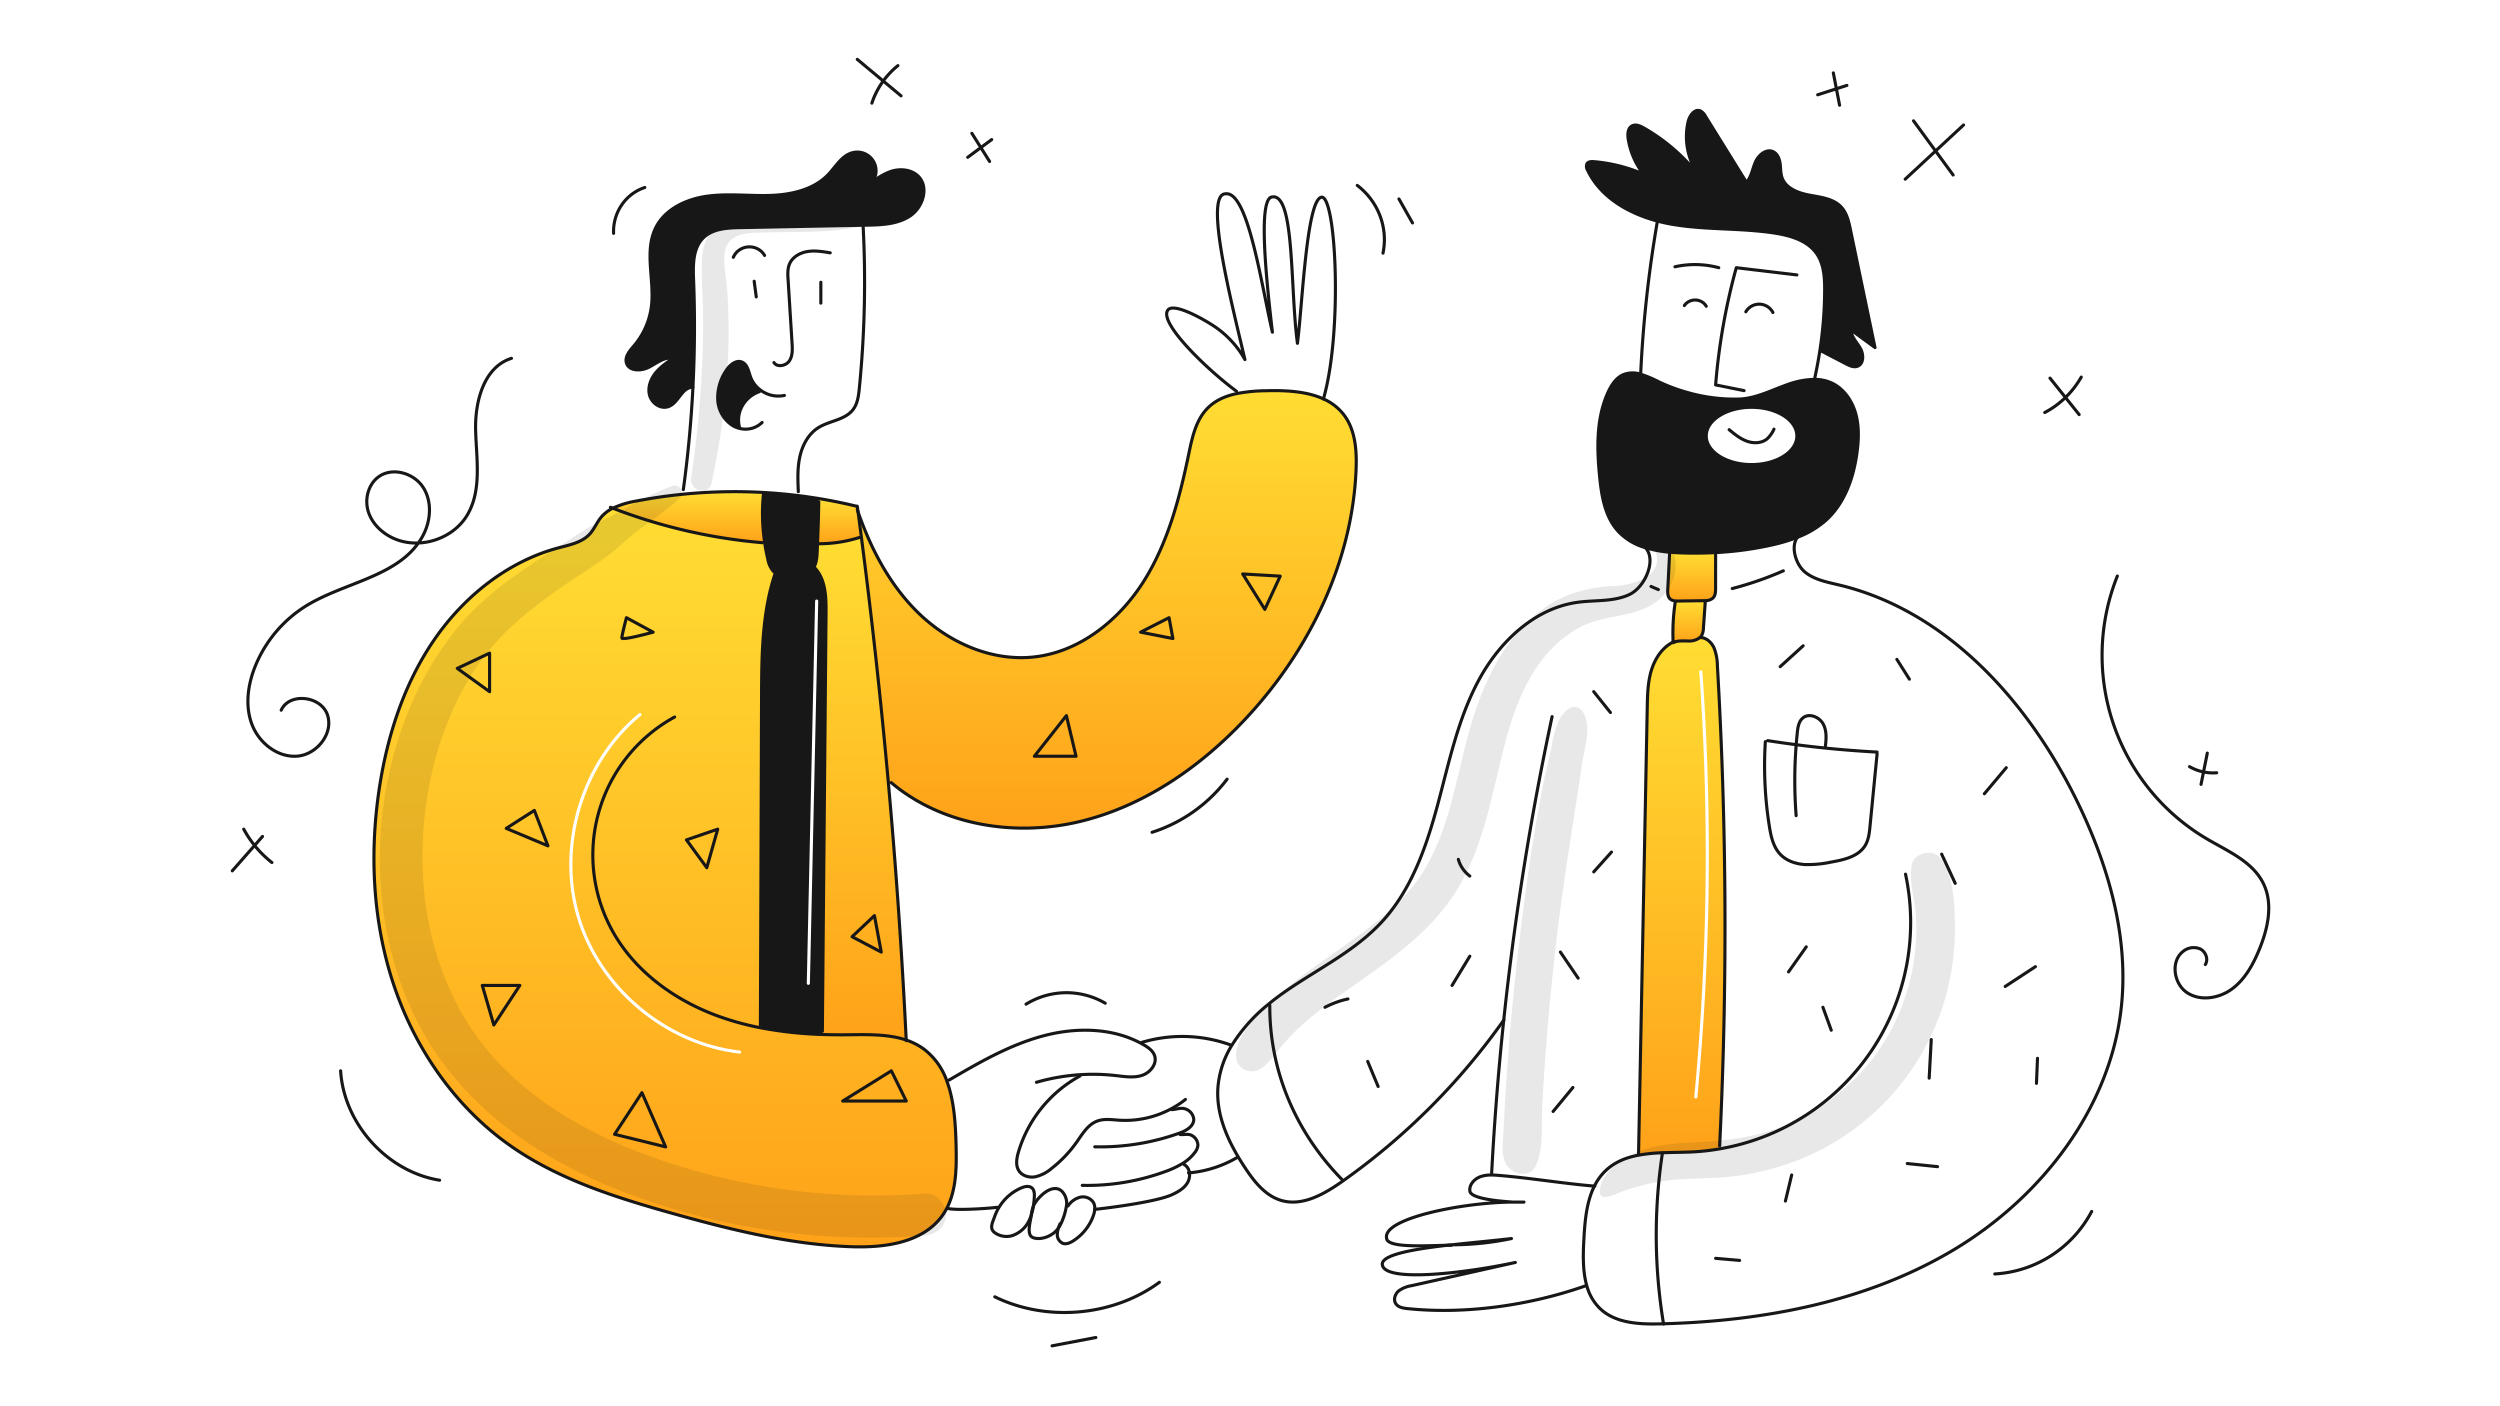 <svg width="2400" height="1350" viewBox="0 0 2400 1350" fill="none" xmlns="http://www.w3.org/2000/svg"><path fill="#fff" d="M0 0h2400v1350H0z"/><path d="m1607.32 616.439-.02-.06c4.03-1.676 8.73-1.183 13.15-1.165 3.99.285 7.96-.853 11.2-3.214 5.92-.04 11.09 4.517 13.62 9.884a47.1 47.1 0 0 1 3.31 17.442 4234 4234 0 0 1 2.2 460.654l.51 2.84c-9.26 1.67-18.61 2.7-28.01 3.1-8.88.38-18.12.36-27.28.73-7.68.22-15.34 1-22.9 2.35l-.1-.53c2.81-142.994 5.62-285.977 8.45-428.954.24-12.036.49-24.267 4.05-35.752 3.56-11.484 10.91-22.353 21.82-27.325" fill="url(#a)"/><path d="M1632.81 645a2475 2475 0 0 1-4.81 408" stroke="#fff" stroke-width="3" stroke-linecap="round" stroke-linejoin="round"/><path d="M782.176 545.158c10.453 11.076 10.929 27.896 10.811 43.078q-1.755 201.198-3.47 402.355l-.078 2.409A381 381 0 0 1 730 986.486l.496-2.429q.537-157.873 1.088-315.745c.141-39.662.398-80.067 12.677-117.803l.496-.712c4.978 3.178 11.78 3.041 17.892 2.647 5.615-.376 11.644-.91 15.867-4.602a13.7 13.7 0 0 0 2.438-2.842z" fill="#171717"/><path d="m784 577-8 367" stroke="#fff" stroke-width="3" stroke-linecap="round" stroke-linejoin="round"/><path d="M869.655 998.377a61.7 61.7 0 0 1 16.904 8.523 65.07 65.07 0 0 1 22.625 31.53c6.706 18.35 8.086 39.89 8.619 59.72.531 21.01.667 43.51-8.888 61.83a54.4 54.4 0 0 1-4.222 6.93c-18.621 26.14-55.212 31.05-87.283 29.95-58.367-2.03-115.607-16.23-171.843-31.98-54.756-15.35-110.103-32.76-156.516-65.61-52.192-36.93-90.28-92.15-110.716-152.742-20.437-60.59-23.776-126.244-14.222-189.464 7.615-50.348 23.592-100.106 52.292-142.151s70.949-75.94 120.143-88.98c10.572-2.803 22.132-5.052 29.553-13.1 4.358-4.736 6.727-10.971 10.808-15.943a34.8 34.8 0 0 1 11.382-8.89 521.4 521.4 0 0 0 143.241 32.895l2.386-.434a186 186 0 0 0 3.111 16.474 23.77 23.77 0 0 0 5.227 11.522 14.4 14.4 0 0 0 2.171 1.778l-.494.711c-12.221 37.703-12.466 78.089-12.606 117.725q-.527 157.77-1.084 315.537l-.493 2.427a377 377 0 0 0 59.107 6.51c8.088.296 16.154.376 24.22.296 18.923-.194 39.042-.883 56.578 4.936" fill="url(#b)"/><path d="M614.293 686c-55.137 45.482-79.482 125.131-59.218 193.735S639.035 1001.9 710 1010" stroke="#fff" stroke-width="3" stroke-linecap="round" stroke-linejoin="round"/><path d="M1575.27 359.313a112.4 112.4 0 0 1 17.17 7.222 169.4 169.4 0 0 0 28.1 10.406 163.7 163.7 0 0 0 49.64 6.134c15.76-.713 30.78-8.586 45.41-13.73a78.1 78.1 0 0 1 26.66-5.126 39.6 39.6 0 0 1 15.53 3.167c11.62 5.084 19.75 16.362 23.38 28.549s3.3 25.206 1.66 37.811c-3.16 24.472-11.74 49.442-30.09 65.902a88.7 88.7 0 0 1-26.09 15.749 169.5 169.5 0 0 1-26.6 7.993 323 323 0 0 1-53.03 7.103c-10.32.535-20.66.633-30.99.357-4.1-.118-8.26-.317-12.45-.669a114.2 114.2 0 0 1-24.33-4.511 57.1 57.1 0 0 1-25.73-15.53c-12.71-13.871-16.01-33.774-17.86-52.51-2.71-27.384-3.34-56.167 8.13-81.179 3.17-6.91 7.67-13.79 14.64-16.797a24.75 24.75 0 0 1 16.85-.341m149.79 59.488c0-15.136-19.52-27.415-43.61-27.415-24.1 0-43.62 12.259-43.62 27.415s19.52 27.402 43.62 27.402c24.09 0 43.61-12.268 43.61-27.402m-147.02-295.959a180.4 180.4 0 0 1 52.76 45.624 64.8 64.8 0 0 1-10.57-24.607 64.8 64.8 0 0 1 .29-26.777c1.33-5.917 6.2-12.939 11.8-10.632a11.5 11.5 0 0 1 4.84 5.051c13.16 21.203 26.32 42.401 39.47 63.594 4.8-5.445 5.73-13.157 8.67-19.766 2.95-6.608 10.31-12.761 16.88-9.724 4.15 1.933 6.08 6.764 6.71 11.302s.34 9.25 1.82 13.57c3.59 10.444 15.78 14.912 26.66 16.906s22.98 3.373 30.4 11.555c5.25 5.759 7.02 13.776 8.62 21.4q11.79 56.63 23.61 113.26c-7.72-5.659-15.44-11.308-23.17-16.943.39 6.666 5.74 11.815 9.08 17.614 3.33 5.8 3.51 15.091-2.8 17.299-3.62 1.282-7.51-.531-10.9-2.306-8.19-4.262-16.38-8.524-24.55-12.784l-.56-.078a388.5 388.5 0 0 0 4.58-57.301c.1-12.308-.61-25.387-7.6-35.524-8.74-12.624-24.99-17.437-40.14-19.806-32.81-5.128-66.49-2.859-99.19-8.579-4.34-.769-8.68-1.696-13.02-2.84-28.27-7.397-55.21-22.921-67.6-48.899a6.74 6.74 0 0 1-1.1-3.058 6.7 6.7 0 0 1 .47-3.215c1.3-2.109 4.3-2.209 6.79-2a152.9 152.9 0 0 1 47.35 11.913 74.5 74.5 0 0 1-14.55-33.592c-.72-4.635-.47-10.444 3.68-12.666 3.52-1.857 7.8.036 11.27 2.009" fill="#171717"/><path d="M1608.01 576.852a8.05 8.05 0 0 1-4.75-1.906c-2.36-2.213-2.36-5.853-2.2-9.055q.87-17.503 1.77-35.006l.09-.885c4.23.354 8.45.551 12.6.664 10.45.274 20.91.177 31.36-.354l.12 1.945c-.02 10.863-.03 21.726-.04 32.587-.02 3.282-.16 6.935-2.52 9.272a11.2 11.2 0 0 1-7.61 2.496c-.6.038-1.18.058-1.75.058-7.82.099-15.65.221-23.46.314-1.2.047-2.41.002-3.61-.13" fill="url(#c)"/><path d="M1635.18 577.057q.855 0 1.74-.057l.08 1.386c-.57 8.08-1.14 16.162-1.7 24.246.03 2.661-.6 5.289-1.84 7.654a8.1 8.1 0 0 1-1.66 1.893 17.35 17.35 0 0 1-11.29 3.18c-4.46-.017-9.18-.506-13.24 1.153-.36.136-.69.312-1.05.488a197.5 197.5 0 0 1 2.14-39.767c1.19.132 2.38.178 3.58.137 7.75-.097 15.5-.214 23.24-.313" fill="url(#d)"/><path d="M1289.9 397.913c11.35 14.611 12.68 34.523 11.93 52.999-3.66 89.512-45.66 175.103-107.17 240.327-43.41 46.057-97.89 83.515-159.59 97.834-61.693 14.32-130.907 3.056-179.269-37.777l-3.277.296a6026 6026 0 0 0-26.049-236.125A3532 3532 0 0 0 823 489.342l.256-.04c12.856 37.759 31.973 74.233 61.101 101.482 29.127 27.248 69.334 44.4 109.009 39.827 43.444-4.989 80.924-35.134 104.334-72.005s34.71-80.01 43.57-122.756c3.28-15.752 6.77-32.57 18.09-44.007 7.66-7.774 17.69-11.89 28.47-14.098 9.1-1.685 18.32-2.569 27.57-2.64 18.48-.474 38.82.413 55.12 7.867a50.5 50.5 0 0 1 19.38 14.941" fill="url(#e)"/><path d="M882.13 169.528c9.789 10.724 3.701 29.388-8.334 37.504s-27.423 8.677-41.943 8.946l-3.211.06q-58.89 1.124-117.803 2.272c-12.57.236-26.438 1.005-35.402 9.833-10.066 9.916-9.928 25.933-9.376 40.072a1146 1146 0 0 1-.61 103.585l-.415-.02c-11.189-.118-13.788 16.313-24.682 18.911-7.291 1.738-14.914-4.107-16.844-11.346-1.931-7.24.867-15.129 5.517-21.014 4.649-5.884 10.952-10.189 17.157-14.397-8.254-1.579-15.682 4.601-23.107 8.513-7.426 3.911-19.168 4.127-21.671-3.912-1.911-6.18 3.311-12.014 7.506-16.944a72.16 72.16 0 0 0 16.422-37.822c3.014-25.318-7.25-52.828 4.294-75.542 9.141-17.972 29.738-27.312 49.662-29.959 19.924-2.648 40.168.04 60.261-.668 20.093-.707 41.391-5.588 55.219-20.203 7.25-7.642 12.902-18.148 23.08-20.796a17.9 17.9 0 0 1 11.22.668 17.94 17.94 0 0 1 8.626 7.226 18.02 18.02 0 0 1 2.646 10.953 18 18 0 0 1-4.37 10.383 251 251 0 0 0-5.062 4.227 16.6 16.6 0 0 0 5.062-4.227 62.1 62.1 0 0 1 19.17-11.498c9.198-3.041 20.445-1.953 26.988 5.195" fill="#171717"/><path d="M852.9 752.033A6023 6023 0 0 1 870 998c-17.495-5.813-37.565-5.124-56.436-4.947-8.049.08-16.096 0-24.163-.295l.08-2.405q1.712-200.824 3.443-401.668c.117-15.155-.355-31.947-10.725-43.004l-1.199-.158c2.913-4.494 3.385-10.544 3.6-16.064.1-2.64.197-5.142.295-7.566h.139a138.5 138.5 0 0 0 40.456-5.698l1.456-.195A6063 6063 0 0 1 852.9 752.033" fill="url(#f)"/><path d="M785 521.995c.551-14.024.945-25.014 1.18-40.317l.412-2.678a491 491 0 0 1 36.257 7.386l.222-.02c.157 1.221.314 2.421.471 3.644q1.77 13.057 3.458 26.097l-1.454.195a138.3 138.3 0 0 1-40.402 5.693z" fill="url(#g)"/><path d="m786 478.809-.413 2.677c-.236 15.299-.631 26.275-1.184 40.291-.098 2.421-.196 4.92-.296 7.556-.222 5.513-.688 11.555-3.607 16.043a13.6 13.6 0 0 1-2.425 2.834c-4.201 3.68-10.194 4.212-15.772 4.587-6.075.393-12.836.53-17.785-2.638a14.3 14.3 0 0 1-2.17-1.774 23.7 23.7 0 0 1-5.225-11.495 189 189 0 0 1-3.11-16.435 192.6 192.6 0 0 1-1.084-46.668l.04-.787a500 500 0 0 1 32.593 2.894q10.256 1.243 20.438 2.915" fill="#171717"/><path d="m734 520.564-2.376.436A515 515 0 0 1 589 487.945a85.7 85.7 0 0 1 22.609-6.924 478 478 0 0 1 45.564-6.663 493.6 493.6 0 0 1 75.792-1.585l-.04.792A196.2 196.2 0 0 0 734 520.564" fill="url(#h)"/><path d="m730 374.489-.763 1.556c-13.911 4.776-22.717 19.282-19.018 33.632l-.294 1.323a23 23 0 0 1-6.125-2.35 31 31 0 0 1-10.391-10.535 31.3 31.3 0 0 1-4.363-14.194 46.5 46.5 0 0 1 8.101-28.383c3.386-5.191 9.373-10.323 15.066-7.935 5.225 2.192 6.223 9 8.181 14.37A27.25 27.25 0 0 0 730 374.489" fill="#171717"/><path d="M743 348.09c3.184 4.826 11.45 3.191 14.712-1.553 3.263-4.745 3.042-10.974 2.681-16.705q-1.919-30.696-3.833-61.379c-.34-5.219-.62-10.651 1.543-15.424 2.98-6.52 10.085-10.458 17.251-11.581s14.471.077 21.646 1.28m-63 2.49a16.43 16.43 0 0 0-6.567-6.256 17.2 17.2 0 0 0-9.014-1.932 17.07 17.07 0 0 0-8.698 2.985A16.2 16.2 0 0 0 704 247m22 38-2-15m64 21v-20m-35 108.617c-3.928.828-7.985.81-11.905-.054a28.3 28.3 0 0 1-10.838-4.959 27.4 27.4 0 0 1-9.666-12.567c-1.97-5.393-2.975-12.23-8.232-14.432-5.729-2.398-11.756 2.756-15.161 7.97a46.64 46.64 0 0 0-8.152 28.503 31.4 31.4 0 0 0 4.39 14.255 31.2 31.2 0 0 0 10.456 10.58 23.1 23.1 0 0 0 6.165 2.36c3.773.978 7.734.969 11.503-.027a22.8 22.8 0 0 0 10.037-5.662" stroke="#171717" stroke-width="3" stroke-linecap="round" stroke-linejoin="round"/><path d="M709.852 410c-3.724-14.507 5.142-29.172 19.148-34m37.375 96c-.467-11.254-.935-22.666 1.499-33.642 2.433-10.977 8.143-21.698 17.57-27.691 10.851-6.858 25.946-7.326 33.639-17.679 4.246-5.695 5.163-13.163 5.863-20.279A1030.5 1030.5 0 0 0 828.648 218m7.912-42.169a18 18 0 0 0 4.381-10.383 17.99 17.99 0 0 0-11.3-18.179 18 18 0 0 0-11.248-.668c-10.212 2.648-15.878 13.153-23.138 20.796-13.863 14.614-35.212 19.493-55.357 20.203-20.146.71-40.424-1.974-60.412.667-19.987 2.641-40.622 11.987-49.786 29.959-11.569 22.713-1.284 50.223-4.305 75.541a72.07 72.07 0 0 1-16.464 37.821c-4.204 4.937-9.439 10.764-7.524 16.944 2.51 8.039 14.259 7.841 21.725 3.912s14.891-10.092 23.165-8.512c-6.23 4.207-12.559 8.492-17.2 14.396-4.641 5.905-7.446 13.745-5.531 21.013s9.578 13.093 16.886 11.347c10.922-2.608 13.527-19.038 24.744-18.911" stroke="#171717" stroke-width="3" stroke-linecap="round" stroke-linejoin="round"/><path d="M836 176a246 246 0 0 0-5 4 16.2 16.2 0 0 0 5-4" stroke="#171717" stroke-width="3" stroke-linecap="round" stroke-linejoin="round"/><path d="M656 470a1146 1146 0 0 0 9.211-98.18q2.634-51.695.611-103.467c-.553-14.123-.691-30.121 9.387-40.025 8.973-8.818 22.856-9.587 35.44-9.823q58.984-1.155 117.932-2.269l3.215-.06c14.534-.275 29.957-.829 41.99-8.936 12.032-8.106 18.142-26.749 8.342-37.461-6.55-7.14-17.809-8.222-27.02-5.189a62.2 62.2 0 0 0-19.189 11.483M647.633 688.342a150.8 150.8 0 0 0-45.721 38.475 150.9 150.9 0 0 0-27.196 53.222 150.9 150.9 0 0 0 14.699 116.249c21.363 36.901 57.952 63.439 97.876 78.397a269 269 0 0 0 42.465 11.9 377 377 0 0 0 59.107 6.511c8.089.296 16.155.376 24.221.295 18.916-.177 39.035-.867 56.571 4.953a61.6 61.6 0 0 1 16.904 8.526 65.07 65.07 0 0 1 22.625 31.53c6.706 18.36 8.086 39.9 8.619 59.73.531 21.02.667 43.52-8.888 61.85a54 54 0 0 1-4.222 6.92c-18.621 26.15-55.212 31.06-87.283 29.96-58.367-2.03-115.607-16.23-171.843-31.99-54.756-15.35-110.103-32.76-156.516-65.61-52.191-36.94-90.28-92.17-110.716-152.773-20.437-60.601-23.776-126.265-14.221-189.495 7.615-50.357 23.591-100.123 52.291-142.175 28.701-42.052 70.949-75.952 120.143-88.995 10.573-2.803 22.132-5.052 29.553-13.102 4.358-4.737 6.727-10.972 10.809-15.945a34.7 34.7 0 0 1 11.381-8.892 86.7 86.7 0 0 1 22.698-6.905 484 484 0 0 1 45.762-6.631 500 500 0 0 1 76.119-1.578 496 496 0 0 1 32.604 2.901 492 492 0 0 1 56.836 10.321" stroke="#171717" stroke-width="3" stroke-linecap="round" stroke-linejoin="round"/><path d="M823 486c.02.138.04.255.06.395l.471 3.646a4347 4347 0 0 1 3.456 26.116 6053 6053 0 0 1 25.907 236.04 6033 6033 0 0 1 17.068 245.975c.018.277.018.553.038.828" stroke="#171717" stroke-width="3" stroke-linecap="round" stroke-linejoin="round"/><path d="M823 489.301c12.864 37.76 31.991 74.233 61.135 101.481 29.144 27.249 69.373 44.401 109.07 39.827 43.475-4.988 80.975-35.133 104.395-72.004s34.73-80.009 43.59-122.755c3.28-15.752 6.78-32.571 18.1-44.007 7.66-7.774 17.7-11.89 28.49-14.098a158 158 0 0 1 27.58-2.64c18.5-.474 38.85.413 55.15 7.867a50.5 50.5 0 0 1 19.38 14.943c11.36 14.611 12.69 34.523 11.94 52.999-3.66 89.511-45.69 175.102-107.23 240.325-43.43 46.058-97.94 83.515-159.68 97.834-61.728 14.32-130.981 3.056-179.37-37.777" stroke="#171717" stroke-width="3" stroke-linecap="round" stroke-linejoin="round"/><path d="M1187 375.573c-27.65-20.344-74.74-65.555-65.92-77.822 5.09-7.078 30.09 6.177 43.01 14.454a93 93 0 0 1 31.04 32.982c-12.22-52.169-39.84-159.119-18.58-159.119 21.61-2.903 34.28 87.283 44.97 132.837-4.96-43.142-14.87-129.846.04-129.846 21.55-3.002 16.87 88.271 23.99 140.513 4.65-35.561 8.67-136.926 22.85-140.215 14.19-3.289 20.82 128.68 2.09 193.643m173.19 596.216a644.1 644.1 0 0 1-154.36 154.414c-.45.33-.91.65-1.36.96-17.14 12.01-37.81 23.71-57.9 17.85-15.01-4.38-25.58-17.53-34.26-30.55-2.51-3.77-4.95-7.61-7.27-11.54-11.78-19.88-20.54-41.81-19.44-64.65a90.6 90.6 0 0 1 13.63-42.48 158.8 158.8 0 0 1 35.54-39.621c4.63-3.806 9.38-7.376 14.18-10.749 31.76-22.286 67.84-39.365 94.17-67.903 28.43-30.825 42.67-71.985 53.58-112.515s19.45-82.28 39.3-119.259 53.62-69.319 95.15-74.982c16.66-2.268 34.39-.315 49.61-7.456 15.21-7.141 26.9-34.237 14.61-45.735m147.3-10c-7.75 8.818-2.4 26.889 6.75 34.285s21.25 9.567 32.69 12.309c102.96 24.598 181.09 111.317 227.8 206.357 30.25 61.557 50.36 130.195 43.12 198.409-10.33 97.37-76.73 183.02-160.71 233.3-83.24 49.83-181.86 68.45-278.87 71.16-.89.04-1.76.06-2.64.08-20.72.53-43.73-.5-58.58-14.98a47.75 47.75 0 0 1-12.42-21.68c-3.9-13.61-3.59-29.23-2.82-43.65.93-17.6 2.44-36.55 10.11-51.88 2.74-5.62 6.45-10.7 10.97-15.01 8.75-8.25 19.55-12.49 31.29-14.7 7.58-1.35 15.26-2.13 22.97-2.35 9.18-.37 18.45-.35 27.36-.73 9.43-.39 18.81-1.43 28.1-3.09a220.25 220.25 0 0 0 82.16-32.1 220.4 220.4 0 0 0 63.01-61.75 220.6 220.6 0 0 0 33.75-81.534 220.5 220.5 0 0 0-.9-88.243M1393.36 1195c-35.29 3.99-67.57 9.34-66.33 19.11 2.28 17.89 83.87 7.33 127.7-2.16-33.16 7.43-66.33 14.86-99.51 22.28-4.47.65-8.72 2.36-12.42 4.97-3.44 2.91-5.33 8.27-2.97 12.12 2.22 3.64 7.01 4.49 11.22 4.92 55.9 5.82 117.87-3.16 170.95-21.79M1394 1195c19.16-.03 38.26-2.05 57-6-16.24 1.94-37.12 3.75-57 6" stroke="#171717" stroke-width="3" stroke-linecap="round" stroke-linejoin="round"/><path d="M1452 1154c-47.94.32-124.62 15.65-120.87 34.53 0 10.34 41.35 6.96 62.3 6.89M1452 1154h11zm79-15.29c-30.96-2.61-60.14-7.62-91.08-10.23-2.59-.22-5.21-.44-7.82-.46-3.63-.12-7.24.39-10.68 1.51-5.84 2.07-10.93 7.47-10.38 13.49 0 7.59 26.85 10.02 41.2 10.98M1490 688a2796 2796 0 0 0-46.43 291.56c-5.12 48.55-8.98 97.36-11.57 146.44m242.28-751c-9.09-1.823-18.18-3.652-27.28-5.486A606.6 606.6 0 0 1 1666.84 257c19.39 2.316 38.77 4.625 58.16 6.93m-75-6.93a88.4 88.4 0 0 0-42-.897M1681.5 446c24.03 0 43.5-12.312 43.5-27.5 0-15.186-19.47-27.5-43.5-27.5-24.02 0-43.5 12.314-43.5 27.5 0 15.188 19.48 27.5 43.5 27.5" stroke="#171717" stroke-width="3" stroke-linecap="round" stroke-linejoin="round"/><path d="M1742.24 364.22a78.1 78.1 0 0 0-26.66 5.127c-14.62 5.144-29.64 13.016-45.41 13.73-16.76.51-33.49-1.558-49.63-6.134a169.3 169.3 0 0 1-28.1-10.407 112.4 112.4 0 0 0-17.17-7.222 24.76 24.76 0 0 0-16.85.337c-6.97 3.007-11.47 9.892-14.64 16.797-11.47 25.01-10.84 53.796-8.13 81.181 1.85 18.736 5.15 38.64 17.86 52.51a57.1 57.1 0 0 0 25.73 15.531c7.92 2.38 16.08 3.894 24.33 4.511 4.19.357 8.35.555 12.45.669 10.32.276 20.66.178 30.98-.357a323 323 0 0 0 53.03-7.103c9.07-1.93 17.97-4.603 26.6-7.993a88.4 88.4 0 0 0 26.09-15.749c18.35-16.461 26.94-41.431 30.09-65.904 1.64-12.605 2-25.632-1.66-37.811s-11.76-23.466-23.38-28.55a39.55 39.55 0 0 0-15.53-3.163m-.08-1.22c1.93-8.937 3.59-17.756 4.93-26.536a389 389 0 0 0 4.58-57.314c.1-12.312-.61-25.394-7.6-35.533-8.74-12.627-24.98-17.441-40.14-19.811-32.8-5.129-66.48-2.86-99.18-8.581a162 162 0 0 1-13.03-2.841c-28.26-7.399-55.2-22.926-67.59-48.911a6.7 6.7 0 0 1-1.1-3.058 6.7 6.7 0 0 1 .47-3.216c1.3-2.109 4.3-2.209 6.79-2a153 153 0 0 1 47.35 11.915 74.5 74.5 0 0 1-14.55-33.599c-.73-4.637-.47-10.447 3.67-12.669 3.54-1.874 7.82.02 11.29 2a180.4 180.4 0 0 1 52.76 45.635 64.8 64.8 0 0 1-10.28-51.396c1.33-5.919 6.19-12.942 11.8-10.635a11.5 11.5 0 0 1 4.84 5.052c13.16 21.208 26.31 42.412 39.47 63.609 4.79-5.445 5.72-13.16 8.67-19.77s10.3-12.765 16.88-9.726c4.14 1.933 6.07 6.765 6.71 11.304.63 4.539.33 9.253 1.81 13.573 3.59 10.447 15.79 14.916 26.67 16.91 10.87 1.994 22.97 3.374 30.39 11.558 5.25 5.761 7.03 13.78 8.62 21.406q11.79 56.643 23.61 113.287c-7.72-5.661-15.44-11.311-23.17-16.948.39 6.668 5.74 11.818 9.08 17.619 3.33 5.801 3.51 15.094-2.8 17.303-3.62 1.282-7.51-.531-10.9-2.307-8.19-4.263-16.37-8.526-24.55-12.787" stroke="#171717" stroke-width="3" stroke-linecap="round" stroke-linejoin="round"/><path d="M1591 213a1178 1178 0 0 0-15.98 146.605c0 .137-.02.255-.02.395m85 52.515c5.28 4.33 10.68 8.76 17.11 11.053 6.42 2.292 14.22 2.058 19.42-2.353A29.4 29.4 0 0 0 1703 412m-792 624.93c28.772-16.8 57.994-33.76 90.27-42.422 31.07-8.329 65.84-8.135 93.98 7.012 1.09.58 2.17 1.2 3.23 1.82 4.11 2.42 8.28 5.46 9.87 9.92 2.81 7.85-3.93 16.42-11.94 19.08-8 2.65-16.73 1.18-25.13.23-25.61-2.91-51.55-.73-76.285 6.43" stroke="#171717" stroke-width="3" stroke-linecap="round" stroke-linejoin="round"/><path d="M1036.71 1033a123.08 123.08 0 0 0-59.073 73.17c-1.688 5.89-2.828 12.65.511 17.79 3.203 4.93 9.842 6.78 15.657 5.78a36.36 36.36 0 0 0 15.595-7.97c9.27-7.2 17.43-15.73 24.19-25.33 5.48-7.75 10.67-16.73 19.55-20.13 6.83-2.62 14.46-1.33 21.76-.89a93.06 93.06 0 0 0 49.31-10.9c4.87-2.57 9.49-5.6 13.79-9.03m-42-54.77c27.96-8.337 57.42-7.548 85 2.28" stroke="#171717" stroke-width="3" stroke-linecap="round" stroke-linejoin="round"/><path d="M1124.75 1065.22c4.46-.14 9.08-2.21 13.25-.63 2.13.69 4.03 1.98 5.44 3.72 1.42 1.74 2.31 3.86 2.56 6.09.17 6.86-7.3 11.08-13.73 13.4a225 225 0 0 1-81.27 13.14m81.84-11.85c3.83.49 7.76-.98 11.15.89 1.74.86 3.22 2.19 4.28 3.83a11 11 0 0 1 1.73 5.51c-.27 2.6-1.3 5.06-2.96 7.05a41.4 41.4 0 0 1-11.84 10.59 89 89 0 0 1-16.43 7.68 217.6 217.6 0 0 1-79.77 13.31c.77-.02 1.55-.02 2.32-.04M1051 1161c15.75-1.67 59.57-7.43 73.97-14.04 5.89-2.71 11.92-6.1 15.15-11.73a14.96 14.96 0 0 0 1.71-9.52c-.18-1.59-.73-3.11-1.6-4.45-.86-1.33-2.03-2.45-3.4-3.26" stroke="#171717" stroke-width="3" stroke-linecap="round" stroke-linejoin="round"/><path d="M1141 1126c16.63-1.41 32.72-6.54 47-15m-278 49.05c7.06 2.19 39.783.06 47-1.05m3.202-1.75c4.943-7.44 11.991-13.31 20.279-16.87 3.226-1.36 7.273-2.24 9.998-.06 2.526 2.03 2.646 5.73 2.465 8.93-.16 2.62-.4 5.23-.781 7.83a50.5 50.5 0 0 1-2.445 10.35c-.458 1.3-.986 2.58-1.58 3.83a27.25 27.25 0 0 1-6.616 9.17 27.85 27.85 0 0 1-9.815 5.78 19.34 19.34 0 0 1-17.072-3.08c-5.029-4.02-1.643-9.8.199-15.13a46.2 46.2 0 0 1 5.368-10.75" stroke="#171717" stroke-width="3" stroke-linecap="round" stroke-linejoin="round"/><path d="M989.878 1167.8c-.842 5.25-3.425 14.21-.568 18.44a6.5 6.5 0 0 0 4.012 2.36c7.458 1.75 17.278-2.45 21.958-8.57.83-1.1 1.6-2.26 2.29-3.45 2.95-5.63 4.99-11.7 6.04-17.99.06-.27.12-.55.16-.85.43-2.55.25-5.17-.52-7.64s-2.1-4.72-3.9-6.56c-8.96-8.12-22.446 5.15-26.575 12.8-.176.33-.353.69-.509 1.05a33 33 0 0 0-2.251 9.56c-.04.28-.077.56-.137.85" stroke="#171717" stroke-width="3" stroke-linecap="round" stroke-linejoin="round"/><path d="M1017.6 1174.88c-.18.44-.36.86-.51 1.3-1.29 2.84-2 5.91-2.09 9.03-.04 1.8.47 3.57 1.45 5.08a9.04 9.04 0 0 0 4.09 3.39c3.17 1 6.6-.5 9.44-2.25 9.06-5.66 15.94-14.17 19.54-24.17.84-2.19 1.33-4.49 1.45-6.83.15-2.08-.29-4.17-1.27-6.02a11.9 11.9 0 0 0-5.58-4.56c-2.3-.91-4.82-1.1-7.22-.52-4.8 1.3-8.95 4.29-11.66 8.43M732.937 474a190 190 0 0 0 1.092 46.543 181 181 0 0 0 3.134 16.39 23.46 23.46 0 0 0 5.265 11.464 14 14 0 0 0 2.187 1.769c4.987 3.16 11.8 3.023 17.922 2.632 5.623-.374 11.662-.905 15.893-4.576a13.7 13.7 0 0 0 2.444-2.826c2.941-4.475 3.418-10.502 3.635-15.999.101-2.629.199-5.121.298-7.536.557-13.978.956-24.931 1.193-40.183M744 551c-12.498 37.679-12.748 78.042-12.891 117.654Q730.568 826.331 730 984m52-439c10.623 11.065 11.107 27.869 10.987 43.036Q791.201 789.037 789.46 990m813.37-459c-.59 11.639-1.19 23.277-1.77 34.916-.16 3.194-.16 6.818 2.2 9.032a8.03 8.03 0 0 0 4.75 1.9c1.2.133 2.41.179 3.62.137 7.81-.097 15.63-.221 23.44-.313.58 0 1.16-.02 1.76-.058 2.77.13 5.48-.759 7.61-2.49 2.36-2.33 2.5-5.974 2.52-9.248 0-10.833.01-21.668.04-32.503M1608.38 577c-.02.064-.02.13-.02.196a198 198 0 0 0-2.14 39.804c.36-.176.69-.352 1.05-.489 4.06-1.66 8.79-1.171 13.24-1.153 4.02.284 8.02-.843 11.29-3.183a8 8 0 0 0 1.66-1.896 16.1 16.1 0 0 0 1.84-7.66c.57-8.09 1.14-16.18 1.7-24.27" stroke="#171717" stroke-width="3" stroke-linecap="round" stroke-linejoin="round"/><path d="M1607 616c-.02 0-.02.02-.04.02-10.79 4.972-18.05 15.842-21.59 27.323s-3.77 23.713-4.01 35.748c-2.77 142.976-5.56 285.946-8.36 428.909m59-496h.04c5.82-.04 10.91 4.517 13.4 9.885a47.9 47.9 0 0 1 3.26 17.442 4301 4301 0 0 1 2.16 460.673M1697 711a968 968 0 0 0 27.76 3.957c9.1 1.195 18.23 2.241 27.35 3.164A1051 1051 0 0 0 1802 722m-107.27-10a369.5 369.5 0 0 0 3.84 81.181c1.54 9.74 3.77 20.011 10.66 27.131 5.93 6.142 14.65 9.057 23.23 9.644 8.6.249 17.19-.551 25.59-2.387 12.33-2.171 26.16-5.32 32.57-16.001 3.29-5.478 3.98-12.049 4.59-18.387 2.27-23.143 4.53-46.29 6.79-69.444" stroke="#171717" stroke-width="3" stroke-linecap="round" stroke-linejoin="round"/><path d="M1752.26 717.475c.87-7.471 1.65-15.447-1.84-22.152s-12.98-10.958-19.16-6.471c-4.29 3.139-5.28 8.94-5.82 14.154-.44 4.136-.82 8.273-1.13 12.409a439.4 439.4 0 0 0-.02 67.585M1219 965c-.37 63.06 24.98 121.96 69 167m307.92-25a524 524 0 0 0 1.04 163.7c0 .1.02.2.04.3M586 487c.67.26 1.367.539 2.041.779A521.6 521.6 0 0 0 732 521m53 .995A129.3 129.3 0 0 0 825 516m813-222a11.8 11.8 0 0 0-4.29-4.284 12.8 12.8 0 0 0-6-1.709c-2.13-.068-4.23.387-6.11 1.321-1.88.935-3.47 2.314-4.6 4.001m59 5.974a15 15 0 0 1 5.62-5.449 14.86 14.86 0 0 1 7.58-1.849c2.64.07 5.22.847 7.47 2.252A15 15 0 0 1 1702 300m330.65 253a204.97 204.97 0 0 0-3.73 142.118c15.76 46.293 47.53 85.372 89.56 110.133 20.3 11.961 44.23 21.922 54.49 43.188 9.42 19.539 4.19 42.966-4.05 63.036-5.88 14.315-13.6 28.51-25.98 37.742-12.39 9.232-30.39 12.283-43.28 3.78-12.9-8.503-16.14-30.062-3.97-39.579a16 16 0 0 1 16.56-2.415c5.25 2.651 8.04 9.953 4.87 14.938M1915 1223c19.31-1.1 38.01-7.2 54.29-17.71 16.29-10.51 29.62-25.07 38.71-42.29m-1053 81.94c49.75 24.38 113.6 18.75 158-13.94m-103 61 42-8m-67-320c11.445-7.034 24.52-10.828 37.87-10.994 13.36-.165 26.52 3.303 38.13 10.049M422 1133c-50.249-8.09-91.833-54.05-95-105m-66-200c-11.056-8.635-20.25-19.531-27-32m-11 40 29-33m17.953-121.209c7.847-17.269 37.974-13.733 44.299 4.147 6.324 17.88-9.916 38.466-28.856 39.955-18.939 1.489-36.767-12.711-43.512-30.438s-4.033-37.883 2.993-55.508a122.32 122.32 0 0 1 49.58-58.675c37.799-23.03 90.837-28.122 111.6-67.159 7.625-14.335 8.941-32.818.045-46.406s-29.241-19.519-42.477-10.091c-10.141 7.224-13.768 21.559-10.094 33.43s13.621 21.174 25.06 26.099c24.569 10.573 56.235.329 69.923-22.617 14.19-23.796 8.845-53.701 8.084-81.38-.762-27.68 7.916-60.898 34.402-69.148m98.036-120c-.384-9.701 2.342-19.262 7.755-27.212C602.207 188.837 610.01 182.94 619 180m218-81a77.57 77.57 0 0 1 25-36m3 29-42-35m106 94 23-17m-2 21-17-27m394.68 115a64.33 64.33 0 0 0-2.89-35.875c-4.35-11.473-11.9-21.552-21.79-29.125m53 36-13-23m423-90-6-31m-15 21 28-9m56 90 56-52m-10 48-38-52m159 282-28-35m-5 33c14.58-7.637 26.73-19.437 35-34m-452 322-16-20m133-99a325 325 0 0 0 49-17m-120 18-7-3m124 77 22-20m102 32-12-19m84 129 21-25m-49 111-13-28m-147 113 17-24m24 80-8-22m-259 100 19-23-1.29 1.5M1515 939l-17-25m32-77 17-19m-136 23c-5.35-4.042-9.21-9.654-11-16m-6 121 17-28m-88 125-10-24m-41-52a85.7 85.7 0 0 1 22-8m631-12 29-19m-102 107 2-37m101 42 1-24m-125 101 29 3m-146 33 6-25m-73 80 23 2m443-457 6-30" stroke="#171717" stroke-width="3" stroke-linecap="round" stroke-linejoin="round"/><path d="M2128 741.867c-9.15.697-18.29-1.367-26-5.867m-996 63a146 146 0 0 0 72-51M627 606.882 601.372 593S597 609.658 597 612.433c0 2.776 30-5.551 30-5.551M512.975 778 486 795.24 526 812zM470 627l-31 14.652L470 664zm219 169-30 10.297L678.498 833zm334.73-109L993 726h40zM1193 551l36 2.098L1214.23 585zm-70.71 42 3.71 20-31-6.119zm-266.587 435L870 1057h-61zM639 1101l-22.739-52L590 1088.92zM499 946l-24.922 38L463 946zm340.445-67L818 899.254 846 914z" stroke="#171717" stroke-width="3" stroke-linecap="round" stroke-linejoin="round"/><path d="M829.081 208.071c-33.292-6.589-69.104-4.912-102.933-3.739-27.683.96-49.985 12.819-52.078 42.852-1.111 15.969.493 32.387.793 48.384a795 795 0 0 1-.889 55.482 1031 1031 0 0 1-10.426 107.468c-1.975 12.552 16.696 18.303 19.482 5.369 13.405-62.233 19.745-126 14.744-189.65-.937-11.93-6.22-31.467 2.077-41.835 7.263-9.082 21.983-8.871 32.462-9.187 32.28-.973 65.106.825 96.771-6.309 4.298-.968 4.443-7.958 0-8.835zM645.777 466.387c-19.79 7.173-38.433 17.901-56.922 27.941-9.483 5.149-19.012 8.904-28.163 14.74q-14.125 9.011-28.225 18.066c-33.357 21.418-67.037 43.801-92.549 74.614-47.838 57.777-72.313 134.875-75.044 209.212-2.628 71.595 15.194 146.117 57.069 204.98 44.907 63.12 111.968 104.14 183.528 130.96a662.2 662.2 0 0 0 282.571 39.13c10.823-.85 20.099-8.63 20.099-20.1 0-10.25-9.216-20.92-20.099-20.1-79.1 6.09-158.64-2.7-234.498-25.92-66.526-20.49-132.154-52.12-179.427-104.52-43.759-48.514-65.739-113.829-68.241-178.477-2.581-66.721 12.954-136.799 49.366-193.236 22.438-34.771 54.271-59.659 87.995-82.815 18.166-12.472 37.73-23.804 53.869-38.782 17.287-16.045 38.241-27.808 55.563-43.848 5.02-4.65-.183-14.267-6.887-11.834zm943.343 63.338c9.14 22.991-22.15 32.213-38.77 32.824-22.28.805-43.99 5.845-63 17.955-39.57 25.209-61.24 69.372-74.43 112.846-14.23 46.922-19.53 98.077-45.04 140.836-20.35 34.121-53.74 57.135-85.62 79.504-18.37 12.885-36.8 25.846-53.7 40.624-16.14 14.1-37.84 33.324-41.74 55.286-2.8 15.72 13.42 24.44 25.58 14.89 8.02-6.29 13.42-15.13 20.13-22.8a228 228 0 0 1 21.83-21.574c15.38-13.423 32.25-24.973 48.95-36.657 34.27-23.993 68.78-48.802 92.19-84.198 29.38-44.432 36.59-98.21 50.08-148.574 11.58-43.256 30.84-87.737 72.74-109.313 22.3-11.484 51.37-8.304 71.81-23.718 16.96-12.776 25.81-37.605 11.35-55.124-4.58-5.554-15.05.413-12.36 7.193" fill="#171717" opacity=".1"/><path d="M1507.03 679.888c-14.49 8.36-15.92 31.302-19.55 46.06-4.51 18.271-8.02 36.808-11.33 55.334-6.53 36.529-11.51 73.399-16.11 110.217a2552 2552 0 0 0-11.33 110.441 2540 2540 0 0 0-3.9 56.46c-.5 8.7-.96 17.39-1.38 26.09-.47 10-2.37 20.94 1.16 30.44 4.33 11.69 23.5 17.92 29.88 3.9 7.54-16.55 5.04-38.05 6.01-56.09.97-18.11 2.14-36.21 3.49-54.3 2.78-36.894 6.36-73.717 10.76-110.469 4.29-35.914 9.75-71.624 15.28-107.363 2.89-18.695 6.01-37.363 8.53-56.109 2-14.884 10.28-38.255.59-51.445a9.1 9.1 0 0 0-5.42-4.01 9.07 9.07 0 0 0-6.69.835zm34.18 469.202c6.86-.98 13.35-4.39 19.89-6.6 8.48-2.79 17.1-5.11 25.82-6.95 18.91-4.17 38.49-3.8 57.73-4.72a250.1 250.1 0 0 0 102.13-26.37 237.7 237.7 0 0 0 79.73-65.78 237.7 237.7 0 0 0 44.24-93.408 247.6 247.6 0 0 0 5.96-60.558c-.59-20.323-1.46-44.936-14.51-61.338-7.25-9.109-25.11-4.285-26.98 7.122-2.74 16.713 3.33 33.751 4.13 50.606a206.5 206.5 0 0 1-43.19 137.396 210.7 210.7 0 0 1-73.61 58.02c-31.02 14.94-63.16 18.55-97.08 20.25-20.48 1.03-42.12 2.6-60.59 12.31-12.83 6.74-29.58 19.82-28.94 36 .02.64.18 1.27.46 1.83.3.57.71 1.07 1.21 1.45.51.39 1.1.65 1.72.78s1.27.12 1.88-.04" fill="#171717" opacity=".1"/><defs><linearGradient id="a" x1="1614.5" y1="612" x2="1614.5" y2="1109" gradientUnits="userSpaceOnUse"><stop stop-color="#FD3"/><stop offset="1" stop-color="#FFA219"/></linearGradient><linearGradient id="b" x1="638.501" y1="488" x2="638.501" y2="1197" gradientUnits="userSpaceOnUse"><stop stop-color="#FD3"/><stop offset="1" stop-color="#FFA219"/></linearGradient><linearGradient id="c" x1="1624" y1="530" x2="1624" y2="577" gradientUnits="userSpaceOnUse"><stop stop-color="#FD3"/><stop offset="1" stop-color="#FFA219"/></linearGradient><linearGradient id="d" x1="1621.5" y1="577" x2="1621.5" y2="617" gradientUnits="userSpaceOnUse"><stop stop-color="#FD3"/><stop offset="1" stop-color="#FFA219"/></linearGradient><linearGradient id="e" x1="1062.5" y1="374.998" x2="1062.5" y2="794.999" gradientUnits="userSpaceOnUse"><stop stop-color="#FD3"/><stop offset="1" stop-color="#FFA219"/></linearGradient><linearGradient id="f" x1="825.501" y1="516" x2="825.501" y2="998" gradientUnits="userSpaceOnUse"><stop stop-color="#FD3"/><stop offset="1" stop-color="#FFA219"/></linearGradient><linearGradient id="g" x1="806" y1="479" x2="806" y2="522" gradientUnits="userSpaceOnUse"><stop stop-color="#FD3"/><stop offset="1" stop-color="#FFA219"/></linearGradient><linearGradient id="h" x1="661.501" y1="472" x2="661.501" y2="521" gradientUnits="userSpaceOnUse"><stop stop-color="#FD3"/><stop offset="1" stop-color="#FFA219"/></linearGradient></defs></svg>